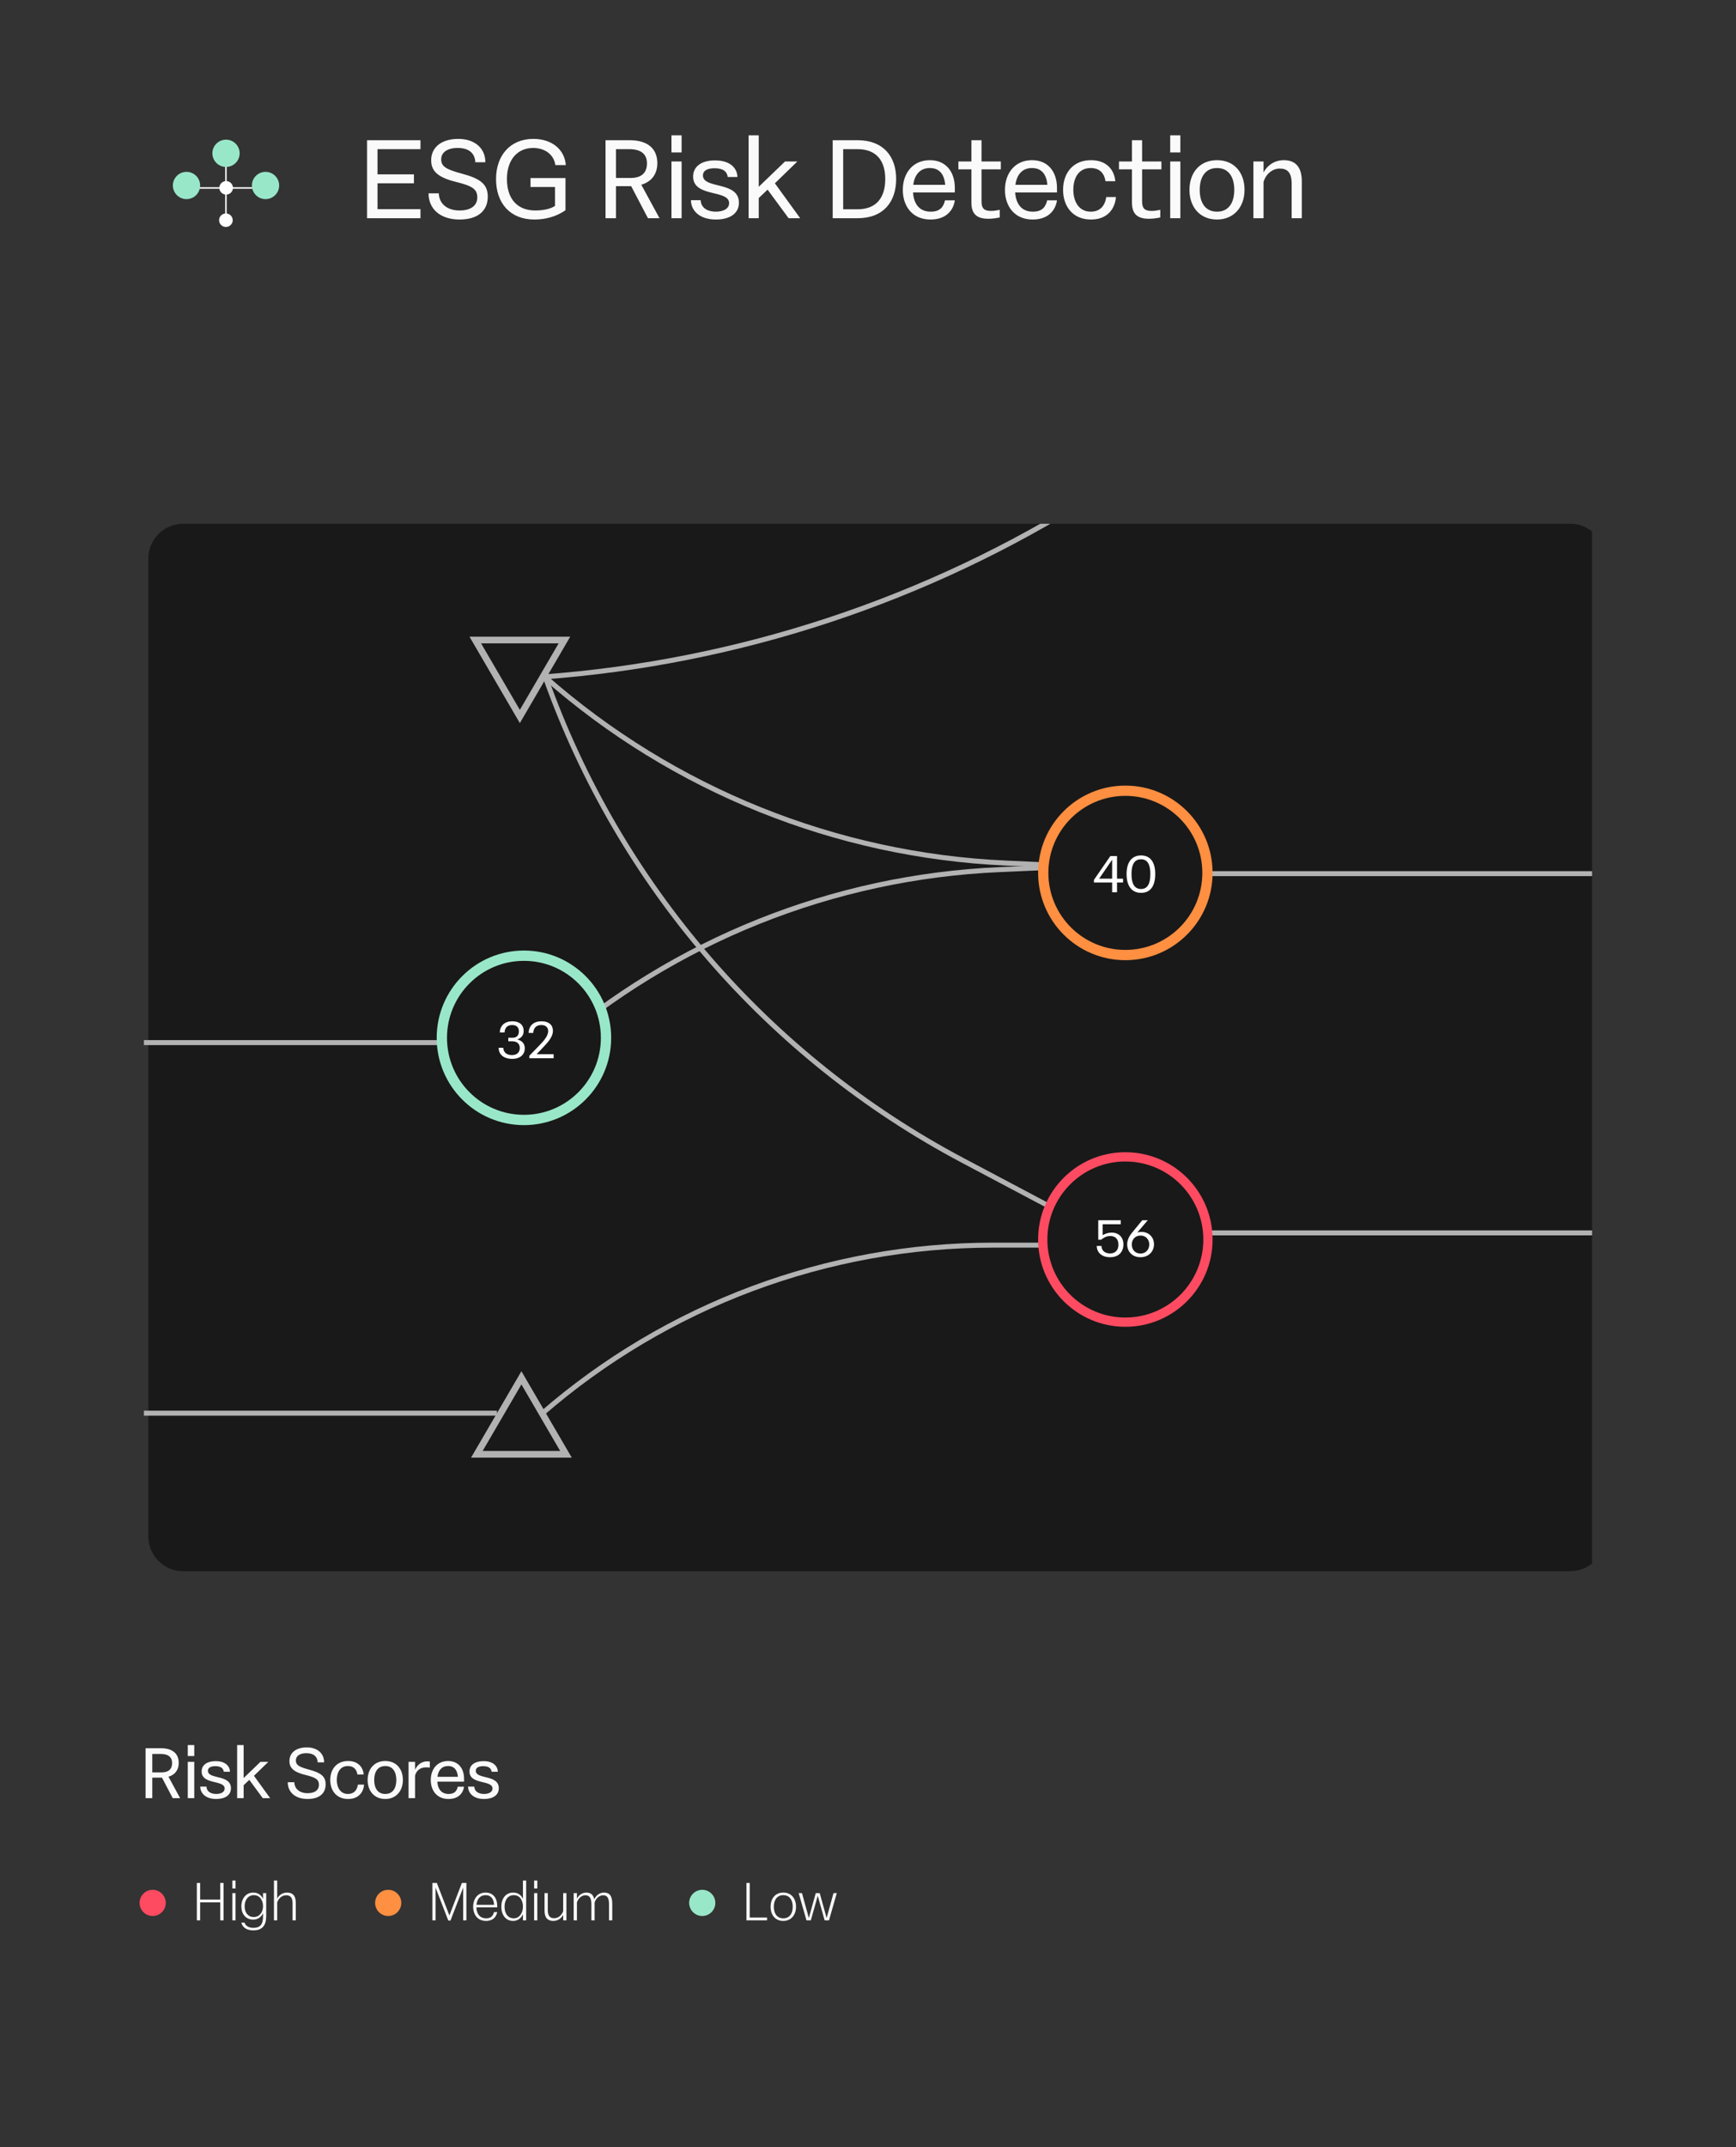 <?xml version="1.0" encoding="UTF-8"?> <svg xmlns="http://www.w3.org/2000/svg" width="199" height="246" viewBox="0 0 199 246" fill="none"><rect x="0" y="0" width="199" height="246" fill="#333333" stroke="none"/><path fill-rule="evenodd" clip-rule="evenodd" d="M29.352 21.619L25.644 21.619L21.937 21.619L21.937 21.449L29.352 21.449L29.352 21.619Z" fill="white"></path><path fill-rule="evenodd" clip-rule="evenodd" d="M25.815 25.072L25.815 21.365L25.815 17.658L25.984 17.658L25.984 25.072L25.815 25.072Z" fill="white"></path><ellipse cx="25.924" cy="21.52" rx="0.781" ry="0.772" transform="rotate(180 25.924 21.52)" fill="white"></ellipse><ellipse cx="25.895" cy="25.228" rx="0.781" ry="0.772" transform="rotate(180 25.895 25.228)" fill="white"></ellipse><circle cx="21.379" cy="21.25" r="1.562" transform="rotate(180 21.379 21.25)" fill="#99E7C9"></circle><path d="M24.346 17.563C24.346 16.7 25.046 16 25.909 16C26.771 16 27.471 16.7 27.471 17.563C27.471 18.425 26.771 19.125 25.909 19.125C25.046 19.125 24.346 18.425 24.346 17.563Z" fill="#99E7C9"></path><circle cx="30.438" cy="21.25" r="1.562" transform="rotate(180 30.438 21.25)" fill="#99E7C9"></circle><path d="M48.2 16.062V17.087H43.275V19.975H47.45V21H43.275V23.962H48.2V25H42.075V16.062H48.2ZM52.675 25.15C50.513 25.15 49.125 23.975 49.125 22.15H50.3C50.337 23.337 51.25 24.113 52.688 24.113C53.987 24.113 54.712 23.538 54.712 22.625C54.712 21.688 54.188 21.312 52.312 20.85C50.25 20.35 49.425 19.637 49.425 18.363C49.425 16.863 50.625 15.912 52.538 15.912C54.413 15.912 55.638 16.975 55.638 18.587H54.487C54.438 17.6 53.812 16.95 52.462 16.95C51.2 16.95 50.575 17.512 50.575 18.25C50.575 19.062 51.112 19.4 52.925 19.887C55.025 20.45 55.913 21.075 55.913 22.525C55.913 24.175 54.75 25.15 52.675 25.15ZM63.623 21.425H60.811V20.4H64.823V24.087C63.811 24.788 62.586 25.15 61.261 25.15C58.486 25.15 56.861 23.288 56.861 20.512C56.861 17.812 58.486 15.912 61.136 15.912C63.298 15.912 64.723 17.15 64.861 18.913H63.661C63.511 17.775 62.536 16.95 61.111 16.95C59.298 16.95 58.111 18.325 58.111 20.5C58.111 22.837 59.348 24.113 61.361 24.113C62.361 24.113 63.173 23.9 63.623 23.587V21.425ZM73.513 21.163L75.601 25H74.276L72.351 21.325H72.338H70.613V25H69.413V16.062H72.176C74.251 16.062 75.351 17.038 75.351 18.7C75.351 19.95 74.676 20.825 73.513 21.163ZM72.126 17.087H70.613V20.387H72.288C73.563 20.387 74.163 19.775 74.163 18.712C74.163 17.725 73.563 17.087 72.126 17.087ZM76.972 17.462V15.5H78.134V17.462H76.972ZM78.134 25H76.972V18.5H78.134V25ZM83.579 23.275C83.579 21.688 79.454 22.65 79.454 20.225C79.454 19.038 80.454 18.375 81.967 18.375C83.892 18.375 84.529 19.45 84.529 20.275H83.417C83.354 19.7 82.942 19.275 81.917 19.275C81.167 19.275 80.579 19.5 80.579 20.1C80.579 21.688 84.704 20.712 84.704 23.225C84.704 24.462 83.654 25.15 82.067 25.15C80.117 25.15 79.204 24.062 79.204 22.938H80.317C80.379 24 81.367 24.25 82.067 24.25C82.842 24.25 83.579 23.95 83.579 23.275ZM91.726 25H90.401L87.989 21.725L86.976 22.688V25H85.814V15.5H86.976V21.4L89.989 18.5H91.401L88.826 21L91.726 25ZM98.303 16.062C101.291 16.062 102.728 17.962 102.728 20.5C102.728 23.1 101.291 25 98.303 25H95.453V16.062H98.303ZM96.653 23.975H98.303C100.491 23.975 101.478 22.613 101.478 20.5C101.478 18.45 100.491 17.087 98.303 17.087H96.653V23.975ZM109.453 21.525V22.05H104.665C104.74 23.337 105.378 24.25 106.69 24.25C107.765 24.25 108.153 23.7 108.328 22.95H109.453C109.29 24.087 108.465 25.15 106.665 25.15C104.603 25.15 103.49 23.65 103.49 21.75C103.49 19.85 104.628 18.35 106.59 18.35C108.478 18.35 109.453 19.738 109.453 21.525ZM106.59 19.25C105.453 19.25 104.84 20.025 104.69 21.175H108.353C108.253 20.025 107.728 19.25 106.59 19.25ZM114.726 18.5V19.4H112.513V23.087C112.513 23.913 112.863 24.163 113.588 24.163C113.938 24.163 114.251 24.113 114.601 24.038V24.913C114.126 25.012 113.701 25.062 113.301 25.062C112.001 25.062 111.351 24.55 111.351 23.188V19.4H109.863V18.5H111.351V16.062H112.513V18.5H114.726ZM121.163 21.525V22.05H116.375C116.45 23.337 117.088 24.25 118.4 24.25C119.475 24.25 119.863 23.7 120.038 22.95H121.163C121 24.087 120.175 25.15 118.375 25.15C116.313 25.15 115.2 23.65 115.2 21.75C115.2 19.85 116.338 18.35 118.3 18.35C120.188 18.35 121.163 19.738 121.163 21.525ZM118.3 19.25C117.163 19.25 116.55 20.025 116.4 21.175H120.063C119.963 20.025 119.438 19.25 118.3 19.25ZM125.061 25.15C122.986 25.15 121.861 23.65 121.861 21.75C121.861 19.85 122.986 18.35 125.061 18.35C126.861 18.35 127.736 19.462 127.848 20.762H126.723C126.598 19.9 126.098 19.25 125.023 19.25C123.661 19.25 123.036 20.363 123.036 21.75C123.036 23.113 123.698 24.25 125.023 24.25C126.148 24.25 126.673 23.525 126.811 22.575H127.923C127.811 23.9 126.973 25.15 125.061 25.15ZM133.133 18.5V19.4H130.921V23.087C130.921 23.913 131.271 24.163 131.996 24.163C132.346 24.163 132.658 24.113 133.008 24.038V24.913C132.533 25.012 132.108 25.062 131.708 25.062C130.408 25.062 129.758 24.55 129.758 23.188V19.4H128.271V18.5H129.758V16.062H130.921V18.5H133.133ZM134.142 17.462V15.5H135.304V17.462H134.142ZM135.304 25H134.142V18.5H135.304V25ZM139.512 25.15C137.55 25.15 136.35 23.725 136.35 21.75C136.35 19.762 137.55 18.35 139.512 18.35C141.475 18.35 142.662 19.762 142.662 21.75C142.662 23.725 141.425 25.15 139.512 25.15ZM139.512 24.25C140.85 24.25 141.487 23.212 141.487 21.75C141.487 20.3 140.85 19.25 139.512 19.25C138.162 19.25 137.525 20.3 137.525 21.75C137.525 23.212 138.162 24.25 139.512 24.25ZM147.166 18.35C148.441 18.35 149.228 19.062 149.228 20.788V25H148.066V21.062C148.066 19.75 147.566 19.312 146.703 19.312C145.741 19.312 145.041 20.087 144.841 20.85V25H143.678V18.5H144.841V19.762C145.228 19.012 146.041 18.35 147.166 18.35Z" fill="#FAFAFA"></path><g clip-path="url(#clip0_2518_18571)"><path d="M17 64C17 61.791 18.791 60 21 60H180C182.209 60 184 61.791 184 64V176C184 178.209 182.209 180 180 180H21C18.791 180 17 178.209 17 176V64Z" fill="#191919"></path><path d="M54.818 119.644C54.93 119.532 54.93 119.351 54.818 119.239L52.998 117.418C52.886 117.307 52.705 117.307 52.593 117.418C52.481 117.53 52.481 117.711 52.593 117.823L54.211 119.441L52.593 121.06C52.481 121.171 52.481 121.353 52.593 121.464C52.705 121.576 52.886 121.576 52.998 121.464L54.818 119.644ZM-6.217 119.727H54.616V119.155H-6.217V119.727Z" fill="#B2B2B2"></path><path d="M54.498 123.846L59.61 115.001L64.722 123.846H54.498Z" stroke="#D7D7D7" stroke-width="0.763"></path><path d="M134.223 99.672C134.223 102.449 131.969 104.701 129.188 104.701C126.407 104.701 124.153 102.449 124.153 99.672C124.153 96.895 126.407 94.643 129.188 94.643C131.969 94.643 134.223 96.895 134.223 99.672Z" stroke="#D7D7D7" stroke-width="0.763"></path><path d="M207.918 246.836C207.76 246.821 207.644 246.682 207.658 246.525L207.89 243.961C207.904 243.803 208.043 243.687 208.201 243.702C208.358 243.716 208.474 243.855 208.46 244.012L208.254 246.292L210.534 246.498C210.691 246.512 210.807 246.651 210.793 246.809C210.779 246.966 210.639 247.082 210.482 247.068L207.918 246.836ZM344.068 -49.211C344.211 -49.277 344.382 -49.215 344.448 -49.072L345.532 -46.736C345.599 -46.593 345.536 -46.423 345.393 -46.356C345.25 -46.29 345.08 -46.352 345.013 -46.495L344.05 -48.572L341.973 -47.608C341.83 -47.542 341.66 -47.604 341.594 -47.748C341.527 -47.891 341.589 -48.061 341.733 -48.127L344.068 -49.211ZM266.45 163.416L266.182 163.317L266.45 163.416ZM266.182 163.317L343.92 -49.05L344.457 -48.853L266.719 163.514L266.182 163.317ZM207.76 246.331C234.196 224.28 254.348 195.646 266.182 163.317L266.719 163.514C254.85 195.937 234.64 224.655 208.127 246.77L207.76 246.331Z" fill="#BEBEBE"></path><path d="M125.961 56.056C126.115 56.091 126.212 56.244 126.178 56.398L125.614 58.91C125.579 59.065 125.426 59.161 125.272 59.127C125.118 59.092 125.021 58.939 125.055 58.785L125.557 56.552L123.323 56.05C123.169 56.016 123.072 55.862 123.107 55.708C123.141 55.554 123.295 55.457 123.449 55.492L125.961 56.056ZM125.103 56.5L125.745 56.094L126.051 56.577L125.409 56.984L125.103 56.5ZM62.13 77.276C84.512 75.641 106.143 68.504 125.103 56.5L125.409 56.984C106.37 69.038 84.648 76.204 62.172 77.847L62.13 77.276Z" fill="#B2B2B2"></path><path d="M62.525 77.613V77.613C77.197 90.499 95.821 97.999 115.326 98.876L123.773 99.256" stroke="#B2B2B2" stroke-width="0.572"></path><path d="M123.857 140.317C124.008 140.27 124.093 140.11 124.047 139.959L123.289 137.498C123.243 137.347 123.083 137.263 122.932 137.309C122.781 137.355 122.696 137.515 122.742 137.667L123.416 139.854L121.228 140.527C121.077 140.573 120.992 140.733 121.039 140.884C121.085 141.035 121.245 141.12 121.396 141.074L123.857 140.317ZM110.356 132.939L110.223 133.192L110.356 132.939ZM110.223 133.192L123.639 140.296L123.907 139.791L110.49 132.686L110.223 133.192ZM62.256 77.709C70.741 101.552 87.856 121.349 110.223 133.192L110.49 132.686C88.25 120.91 71.232 101.225 62.795 77.517L62.256 77.709Z" fill="#B2B2B2"></path><path d="M62.938 120.277V120.277C77.307 107.744 95.506 100.462 114.553 99.626L122.935 99.258" stroke="#B2B2B2" stroke-width="0.572"></path><path d="M123.428 142.444C123.54 142.556 123.54 142.737 123.428 142.849L121.607 144.669C121.495 144.781 121.314 144.781 121.203 144.669C121.091 144.558 121.091 144.376 121.203 144.265L122.821 142.646L121.203 141.028C121.092 140.916 121.092 140.735 121.204 140.623C121.315 140.512 121.496 140.512 121.608 140.623L123.428 142.444ZM113.828 142.646L113.828 142.36L113.828 142.646ZM113.828 142.36L123.226 142.36L123.226 142.932L113.828 142.932L113.828 142.36ZM61.92 161.751C76.323 149.246 94.756 142.36 113.828 142.36L113.828 142.932C94.893 142.932 76.594 149.768 62.295 162.183L61.92 161.751Z" fill="#B2B2B2"></path><path d="M195.644 100.288C195.755 100.177 195.755 99.995 195.644 99.884L193.823 98.063C193.711 97.951 193.53 97.951 193.418 98.063C193.307 98.175 193.307 98.356 193.418 98.468L195.037 100.086L193.418 101.704C193.307 101.816 193.307 101.997 193.418 102.109C193.53 102.221 193.711 102.221 193.823 102.109L195.644 100.288ZM135.443 100.372H195.441V99.8H135.443V100.372Z" fill="#B2B2B2"></path><path d="M193.647 141.446C193.759 141.335 193.759 141.154 193.647 141.042L191.827 139.221C191.715 139.109 191.534 139.109 191.422 139.221C191.31 139.333 191.31 139.514 191.422 139.626L193.041 141.244L191.422 142.862C191.31 142.974 191.31 143.155 191.422 143.267C191.534 143.379 191.715 143.379 191.827 143.267L193.647 141.446ZM133.447 141.53H193.445V140.958H133.447V141.53Z" fill="#B2B2B2"></path><path d="M-3.869 161.895H56.964" stroke="#B2B2B2" stroke-width="0.572"></path><path d="M133.78 141.602C133.78 144.379 131.526 146.631 128.745 146.631C125.963 146.631 123.71 144.379 123.71 141.602C123.71 138.825 125.963 136.573 128.745 136.573C131.526 136.573 133.78 138.825 133.78 141.602Z" stroke="#B2B2B2" stroke-width="0.763"></path><path d="M54.661 166.609L59.77 157.847L64.879 166.609H54.661Z" stroke="#B2B2B2" stroke-width="0.763"></path><path d="M64.701 73.321L59.591 82.083L54.482 73.321L64.701 73.321Z" stroke="#B2B2B2" stroke-width="0.763"></path><circle cx="60.059" cy="118.896" r="9.41" fill="#191919" stroke="#99E7C9" stroke-width="1.181"></circle><path d="M59.283 119.08C59.842 119.208 60.157 119.564 60.157 120.1C60.157 120.787 59.656 121.306 58.712 121.306C57.721 121.306 57.168 120.787 57.156 120.036H57.692C57.71 120.542 58.065 120.875 58.683 120.875C59.271 120.875 59.586 120.537 59.586 120.059C59.586 119.581 59.26 119.29 58.718 119.29H58.269V118.888H58.758C59.242 118.888 59.481 118.602 59.481 118.148C59.481 117.722 59.242 117.431 58.712 117.431C58.164 117.431 57.867 117.734 57.832 118.288H57.29C57.325 117.495 57.844 117 58.735 117C59.562 117 60.029 117.437 60.029 118.101C60.029 118.591 59.761 118.94 59.283 119.08Z" fill="white"></path><path d="M62.275 119.971L61.511 120.775H63.463V121.236H60.684V120.939L61.745 119.849C62.211 119.371 62.84 118.725 62.84 118.13C62.84 117.734 62.589 117.431 62.059 117.431C61.482 117.431 61.162 117.746 61.127 118.334H60.597C60.632 117.472 61.185 117 62.083 117C62.922 117 63.382 117.437 63.382 118.09C63.382 118.754 62.892 119.313 62.275 119.971Z" fill="white"></path><circle cx="129" cy="142" r="9.469" fill="#191919" stroke="#FF4B61" stroke-width="1.062"></circle><path d="M127.438 141.209C128.212 141.209 128.778 141.71 128.778 142.56C128.778 143.434 128.23 144.029 127.245 144.029C126.354 144.029 125.736 143.539 125.719 142.741H126.261C126.278 143.277 126.668 143.598 127.245 143.598C127.869 143.598 128.207 143.201 128.207 142.595C128.207 141.972 127.869 141.599 127.263 141.599C126.814 141.599 126.482 141.815 126.214 142.03H125.894V139.793H128.475V140.253H126.4V141.506C126.698 141.331 127.03 141.209 127.438 141.209Z" fill="white"></path><path d="M130.838 141.127C131.712 141.127 132.283 141.756 132.283 142.543C132.283 143.388 131.659 144.029 130.733 144.029C129.795 144.029 129.212 143.388 129.212 142.549C129.212 142.019 129.486 141.564 129.742 141.25L130.937 139.793H131.572L130.36 141.209C130.506 141.151 130.669 141.127 130.838 141.127ZM130.733 143.609C131.368 143.609 131.741 143.131 131.741 142.572C131.741 142.019 131.368 141.547 130.75 141.547C130.098 141.547 129.742 142.019 129.742 142.578C129.742 143.131 130.092 143.609 130.733 143.609Z" fill="white"></path><circle cx="129" cy="100" r="9.412" fill="#191919" stroke="#FF8F41" stroke-width="1.176"></circle><path d="M128.046 100.662H128.733V101.103H128.046V102.216H127.486V101.103H125.4V100.801L127.282 98.07H128.046V100.662ZM127.486 98.493L125.995 100.662H127.486V98.493Z" fill="white"></path><path d="M130.801 102.286C129.694 102.286 129.14 101.451 129.14 100.128C129.14 98.835 129.694 98 130.801 98C131.902 98 132.426 98.818 132.426 100.128C132.426 101.468 131.902 102.286 130.801 102.286ZM130.801 101.845C131.529 101.845 131.867 101.265 131.867 100.128C131.867 99.021 131.529 98.441 130.801 98.441C130.049 98.441 129.705 99.021 129.705 100.128C129.705 101.248 130.049 101.845 130.801 101.845Z" fill="white"></path></g><path d="M19.312 203.544L20.648 206H19.8L18.568 203.648H18.56H17.456V206H16.688V200.28H18.456C19.784 200.28 20.488 200.904 20.488 201.968C20.488 202.768 20.056 203.328 19.312 203.544ZM18.424 200.936H17.456V203.048H18.528C19.344 203.048 19.728 202.656 19.728 201.976C19.728 201.344 19.344 200.936 18.424 200.936ZM21.525 201.176V199.92H22.269V201.176H21.525ZM22.269 206H21.525V201.84H22.269V206ZM25.754 204.896C25.754 203.88 23.114 204.496 23.114 202.944C23.114 202.184 23.754 201.76 24.722 201.76C25.954 201.76 26.362 202.448 26.362 202.976H25.65C25.61 202.608 25.346 202.336 24.69 202.336C24.21 202.336 23.834 202.48 23.834 202.864C23.834 203.88 26.474 203.256 26.474 204.864C26.474 205.656 25.802 206.096 24.786 206.096C23.538 206.096 22.954 205.4 22.954 204.68H23.666C23.706 205.36 24.338 205.52 24.786 205.52C25.282 205.52 25.754 205.328 25.754 204.896ZM30.968 206H30.12L28.576 203.904L27.928 204.52V206H27.184V199.92H27.928V203.696L29.856 201.84H30.76L29.112 203.44L30.968 206ZM35.258 206.096C33.874 206.096 32.986 205.344 32.986 204.176H33.738C33.762 204.936 34.346 205.432 35.266 205.432C36.098 205.432 36.562 205.064 36.562 204.48C36.562 203.88 36.226 203.64 35.026 203.344C33.706 203.024 33.178 202.568 33.178 201.752C33.178 200.792 33.946 200.184 35.17 200.184C36.37 200.184 37.154 200.864 37.154 201.896H36.418C36.386 201.264 35.986 200.848 35.122 200.848C34.314 200.848 33.914 201.208 33.914 201.68C33.914 202.2 34.258 202.416 35.418 202.728C36.762 203.088 37.33 203.488 37.33 204.416C37.33 205.472 36.586 206.096 35.258 206.096ZM39.904 206.096C38.577 206.096 37.856 205.136 37.856 203.92C37.856 202.704 38.577 201.744 39.904 201.744C41.056 201.744 41.617 202.456 41.688 203.288H40.968C40.889 202.736 40.569 202.32 39.88 202.32C39.008 202.32 38.608 203.032 38.608 203.92C38.608 204.792 39.032 205.52 39.88 205.52C40.6 205.52 40.937 205.056 41.025 204.448H41.736C41.664 205.296 41.129 206.096 39.904 206.096ZM44.167 206.096C42.911 206.096 42.143 205.184 42.143 203.92C42.143 202.648 42.911 201.744 44.167 201.744C45.423 201.744 46.183 202.648 46.183 203.92C46.183 205.184 45.391 206.096 44.167 206.096ZM44.167 205.52C45.023 205.52 45.431 204.856 45.431 203.92C45.431 202.992 45.023 202.32 44.167 202.32C43.303 202.32 42.895 202.992 42.895 203.92C42.895 204.856 43.303 205.52 44.167 205.52ZM48.961 201.784C49.041 201.784 49.153 201.784 49.273 201.808V202.496C49.113 202.472 48.929 202.472 48.817 202.472C48.121 202.472 47.705 202.896 47.577 203.424V206H46.833V201.84H47.577V202.76C47.785 202.248 48.281 201.784 48.961 201.784ZM53.195 203.776V204.112H50.131C50.179 204.936 50.587 205.52 51.427 205.52C52.115 205.52 52.363 205.168 52.475 204.688H53.195C53.091 205.416 52.563 206.096 51.411 206.096C50.091 206.096 49.379 205.136 49.379 203.92C49.379 202.704 50.107 201.744 51.363 201.744C52.571 201.744 53.195 202.632 53.195 203.776ZM51.363 202.32C50.635 202.32 50.243 202.816 50.147 203.552H52.491C52.427 202.816 52.091 202.32 51.363 202.32ZM56.458 204.896C56.458 203.88 53.818 204.496 53.818 202.944C53.818 202.184 54.458 201.76 55.426 201.76C56.658 201.76 57.066 202.448 57.066 202.976H56.354C56.314 202.608 56.05 202.336 55.394 202.336C54.914 202.336 54.538 202.48 54.538 202.864C54.538 203.88 57.178 203.256 57.178 204.864C57.178 205.656 56.506 206.096 55.49 206.096C54.242 206.096 53.658 205.4 53.658 204.68H54.37C54.41 205.36 55.042 205.52 55.49 205.52C55.986 205.52 56.458 205.328 56.458 204.896Z" fill="#FAFAFA"></path><circle cx="17.5" cy="218" r="1.5" fill="#FF4B61"></circle><path d="M25.246 217.618V215.71H25.63V220H25.246V217.942H22.942V220H22.564V215.71H22.942V217.618H25.246ZM26.634 216.346V215.44H27V216.346H26.634ZM27 220H26.634V216.88H27V220ZM30.149 217.54V216.88H30.515V219.532C30.515 220.594 30.047 221.146 29.051 221.146C28.097 221.146 27.761 220.66 27.665 220.252H28.025C28.127 220.54 28.385 220.858 29.051 220.858C29.825 220.858 30.149 220.462 30.149 219.568V219.19C29.945 219.622 29.555 219.916 29.027 219.916C28.163 219.916 27.665 219.256 27.665 218.398C27.665 217.528 28.187 216.814 29.027 216.814C29.579 216.814 29.951 217.102 30.149 217.54ZM29.093 219.616C29.747 219.616 30.149 219.064 30.149 218.392C30.149 217.702 29.795 217.114 29.093 217.114C28.409 217.114 28.043 217.708 28.043 218.392C28.043 219.082 28.409 219.616 29.093 219.616ZM32.904 216.814C33.522 216.814 33.906 217.144 33.906 217.984V220H33.539V218.056C33.539 217.36 33.264 217.126 32.801 217.126C32.267 217.126 31.884 217.564 31.776 217.954V220H31.404V215.44H31.776V217.504C31.962 217.144 32.358 216.814 32.904 216.814Z" fill="#FAFAFA"></path><circle cx="44.5" cy="218" r="1.5" fill="#FF8F41"></circle><path d="M51.514 219.436L52.948 215.71H53.464V220H53.092V216.256L51.64 220.024H51.388L49.93 216.256V220H49.564V215.71H50.074L51.514 219.436ZM56.998 218.326V218.506H54.61C54.628 219.208 54.97 219.766 55.732 219.766C56.314 219.766 56.53 219.454 56.632 219.046H56.998C56.896 219.574 56.536 220.066 55.714 220.066C54.754 220.066 54.238 219.346 54.238 218.44C54.238 217.534 54.76 216.814 55.666 216.814C56.566 216.814 56.998 217.51 56.998 218.326ZM55.666 217.114C55.018 217.114 54.682 217.582 54.622 218.218H56.638C56.602 217.6 56.326 217.114 55.666 217.114ZM59.944 217.534V215.44H60.316V220H59.944V219.298C59.734 219.754 59.35 220.066 58.828 220.066C57.952 220.066 57.466 219.346 57.466 218.44C57.466 217.534 57.952 216.814 58.828 216.814C59.368 216.814 59.74 217.096 59.944 217.534ZM58.894 219.766C59.554 219.766 59.944 219.136 59.944 218.44C59.944 217.714 59.602 217.114 58.894 217.114C58.186 217.114 57.838 217.714 57.838 218.44C57.838 219.166 58.186 219.766 58.894 219.766ZM61.227 216.346V215.44H61.593V216.346H61.227ZM61.593 220H61.227V216.88H61.593V220ZM64.557 218.926V216.88H64.929V220H64.557V219.37C64.365 219.736 63.975 220.066 63.429 220.066C62.811 220.066 62.421 219.736 62.421 218.896V216.88H62.793V218.824C62.793 219.52 63.069 219.754 63.531 219.754C64.065 219.754 64.449 219.316 64.557 218.926ZM69.236 216.814C69.854 216.814 70.184 217.18 70.184 218.086V220H69.812V218.14C69.812 217.42 69.596 217.126 69.134 217.126C68.642 217.126 68.264 217.57 68.162 217.96V218.086V220H67.79V218.14C67.79 217.42 67.574 217.126 67.106 217.126C66.614 217.126 66.242 217.564 66.134 217.954V220H65.762V216.88H66.134V217.51C66.326 217.144 66.716 216.814 67.208 216.814C67.706 216.814 68.012 217.048 68.12 217.594C68.288 217.198 68.696 216.814 69.236 216.814Z" fill="#FAFAFA"></path><circle cx="80.5" cy="218" r="1.5" fill="#99E7C9"></circle><path d="M85.942 215.71V219.676H87.928V220H85.564V215.71H85.942ZM89.791 220.066C88.873 220.066 88.333 219.382 88.333 218.44C88.333 217.498 88.873 216.814 89.791 216.814C90.709 216.814 91.249 217.498 91.249 218.44C91.249 219.382 90.685 220.066 89.791 220.066ZM89.791 219.766C90.523 219.766 90.871 219.202 90.871 218.44C90.871 217.684 90.523 217.114 89.791 217.114C89.059 217.114 88.705 217.684 88.705 218.44C88.705 219.202 89.059 219.766 89.791 219.766ZM94.758 219.73L95.544 216.88H95.922L95.028 220H94.53L93.738 217.186L92.946 220H92.448L91.554 216.88H91.932L92.718 219.73L93.51 216.88H93.966L94.758 219.73Z" fill="#FAFAFA"></path><defs><clipPath id="clip0_2518_18571"><rect width="166" height="120" fill="white" transform="translate(16.5 60)"></rect></clipPath></defs></svg> 